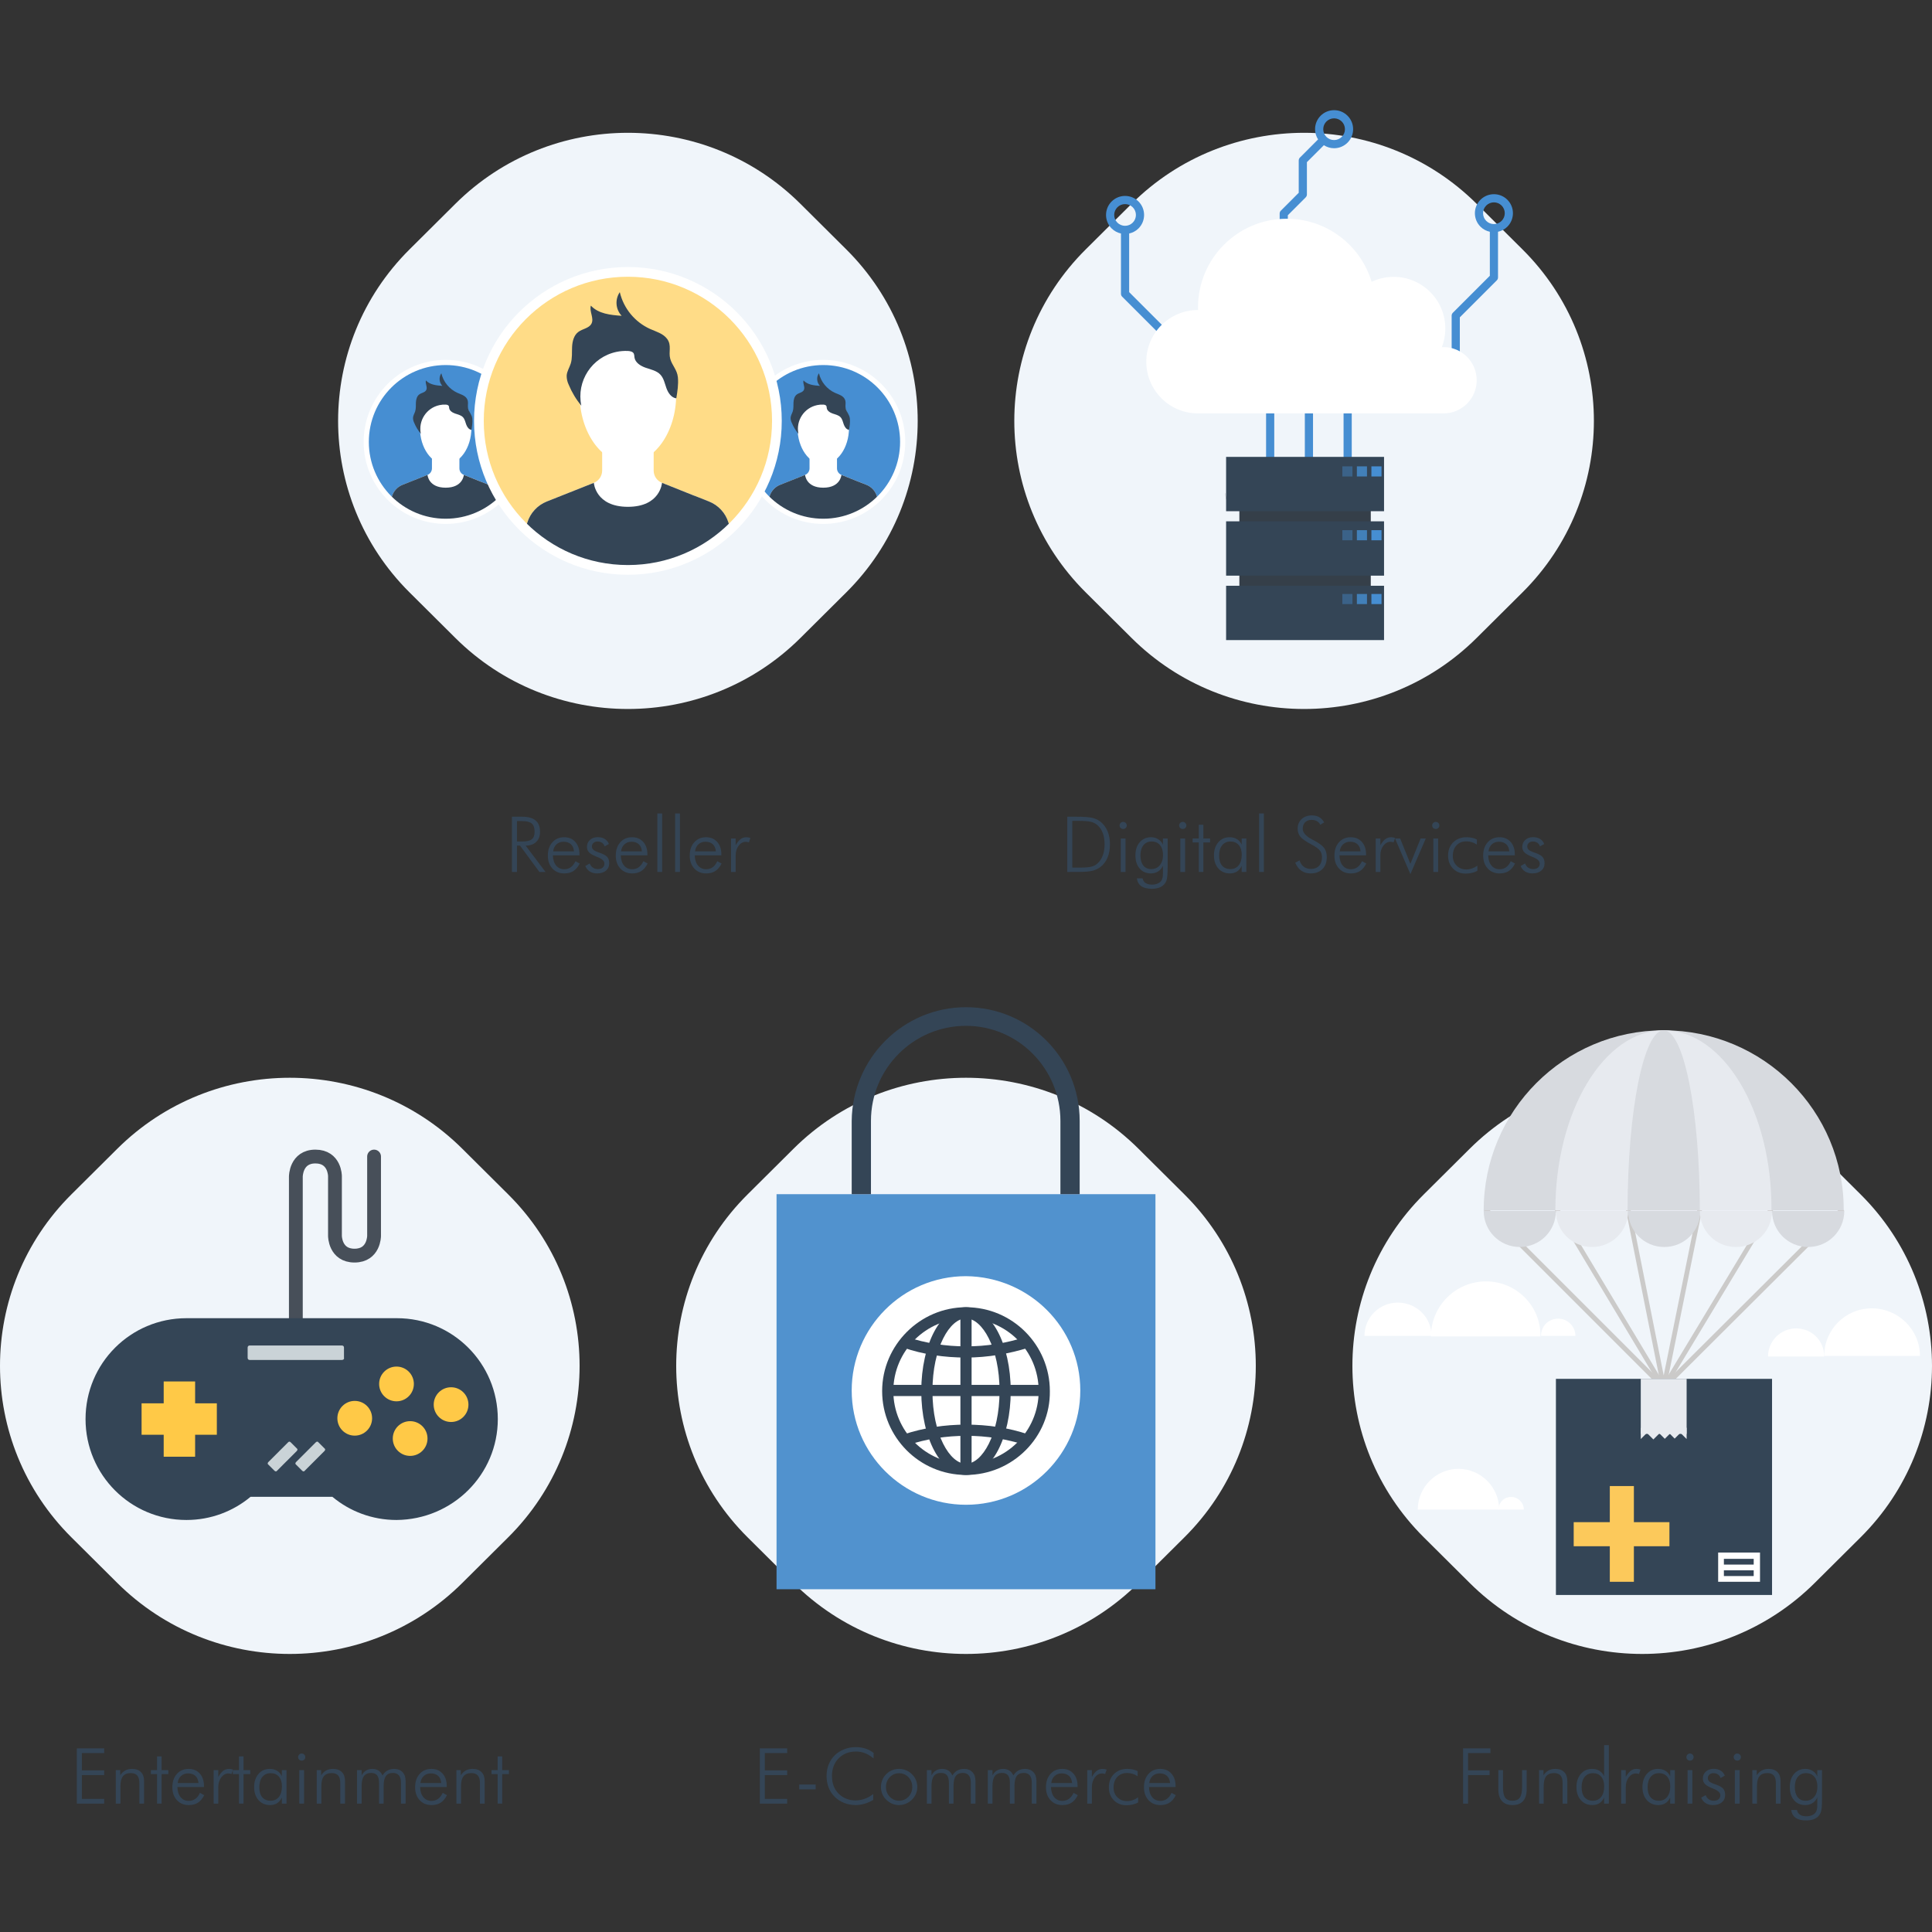 <?xml version="1.0" encoding="utf-8"?>
<!-- Generator: Adobe Illustrator 24.2.3, SVG Export Plug-In . SVG Version: 6.00 Build 0)  -->
<svg version="1.1" id="Ebene_1" xmlns="http://www.w3.org/2000/svg" xmlns:xlink="http://www.w3.org/1999/xlink" x="0px" y="0px"
	 viewBox="0 0 400 400" style="enable-background:new 0 0 400 400;" xml:space="preserve">
<rect x="0" y="0" width="400" height="400" fill="#333333" stroke="none"/>
<g>
	<g>
		<g>
			<path style="fill-rule:evenodd;clip-rule:evenodd;fill:#F0F5FA;" d="M175.213,122.647c-9.497,9.441-9.497,9.441-9.497,9.441
				c-19.716,19.6-51.716,19.6-71.432,0c-9.497-9.441-9.497-9.441-9.497-9.441c-19.716-19.6-19.716-51.411,0-71.011
				c9.497-9.441,9.497-9.441,9.497-9.441c19.716-19.6,51.716-19.6,71.432,0c9.497,9.441,9.497,9.441,9.497,9.441
				C194.929,71.236,194.929,103.047,175.213,122.647L175.213,122.647z"/>
			<g>
				<path id="BACKGROUND_1_" style="fill:#468ED2;" d="M186.89,91.488c0,9.082-7.363,16.445-16.444,16.445
					c-9.081,0-16.444-7.363-16.444-16.445s7.363-16.445,16.444-16.445C179.527,75.043,186.89,82.406,186.89,91.488z"/>
				<g id="HAIR-BODY_1_">
					<g>
						<defs>
							<path id="SVGID_4_" d="M186.89,91.488c0,9.082-7.363,16.445-16.444,16.445c-9.081,0-16.444-7.363-16.444-16.445
								s7.363-16.445,16.444-16.445C179.527,75.043,186.89,82.406,186.89,91.488z"/>
						</defs>
						<clipPath id="SVGID_5_">
							<use xlink:href="#SVGID_4_"  style="overflow:visible;"/>
						</clipPath>
						<g style="clip-path:url(#SVGID_5_);">
							<path style="fill:#FFFFFF;" d="M159.079,103.56l-0.024,0.077l-0.685,2.178h-0.003l-0.902,2.854h25.962l-0.901-2.854
								l-0.99-3.127c-0.158-0.504-0.422-0.979-0.804-1.39c-0.38-0.413-0.834-0.712-1.323-0.91l-5.199-2.064
								c-0.262-0.104-0.497-0.288-0.667-0.534c-0.171-0.256-0.252-0.538-0.252-0.822v-2.532h-5.686v2.532
								c0,0.284-0.084,0.565-0.252,0.822c-0.173,0.246-0.406,0.43-0.666,0.534l-5.199,2.064c-0.489,0.197-0.942,0.497-1.323,0.91
								c-0.385,0.412-0.649,0.886-0.81,1.39L159.079,103.56L159.079,103.56z"/>
							<path style="fill:#FFFFFF;" d="M170.448,81.562c-3.113,0-5.326,2.266-5.326,7.07c0,4.063,2.383,7.492,5.326,7.492
								c2.938,0,5.324-3.43,5.324-7.492C175.773,83.828,173.555,81.562,170.448,81.562z"/>
							<path style="fill:#344556;" d="M174.774,82.437c-0.436-0.592-1.209-0.797-1.88-1.095c-1.684-0.763-2.918-2.264-3.343-4.063
								c-0.552,0.811-0.466,1.896,0.205,2.611c-1.221-0.083-2.57-0.223-3.398-1.124c-0.188,0.649,0.375,1.387,0.067,1.988
								c-0.264,0.517-0.984,0.562-1.449,0.913c-0.496,0.368-0.66,1.036-0.691,1.653c-0.031,0.617,0.034,1.249-0.149,1.84
								c-0.141,0.448-0.422,0.86-0.45,1.328c-0.003,0.349,0.074,0.693,0.225,1.008c0.347,0.837,0.817,1.618,1.394,2.316
								c-0.569-2.712,1.167-5.371,3.879-5.941c0.411-0.086,0.832-0.121,1.252-0.102c0.257,0.011,0.562,0.073,0.666,0.306
								c0.041,0.125,0.062,0.256,0.063,0.388c0.077,0.594,0.682,0.967,1.249,1.161c0.568,0.194,1.2,0.319,1.612,0.755
								c0.377,0.4,0.483,0.975,0.669,1.494c0.186,0.519,0.544,1.061,1.09,1.124c0.125-0.77,0.252-1.546,0.174-2.327
								c-0.084-0.836-0.646-1.31-0.843-2.038C174.904,83.869,175.308,83.162,174.774,82.437z"/>
						</g>
					</g>
				</g>
				<g id="SHIRT_1_">
					<g>
						<defs>
							<path id="SVGID_6_" d="M186.89,91.488c0,9.082-7.363,16.445-16.444,16.445c-9.081,0-16.444-7.363-16.444-16.445
								s7.363-16.445,16.444-16.445C179.527,75.043,186.89,82.406,186.89,91.488z"/>
						</defs>
						<clipPath id="SVGID_7_">
							<use xlink:href="#SVGID_6_"  style="overflow:visible;"/>
						</clipPath>
						<path style="clip-path:url(#SVGID_7_);fill:#344556;" d="M170.446,107.933c4.387,0,8.369-1.722,11.318-4.522l-0.229-0.723
							c-0.158-0.504-0.422-0.979-0.804-1.39c-0.38-0.413-0.834-0.712-1.323-0.91l-1.623-0.644c-0.005,0-0.01,0-0.014,0h-0.005
							l-3.557-1.42c0,0-0.174,2.647-3.764,2.647s-3.76-2.647-3.76-2.647l-5.199,2.064c-0.489,0.197-0.942,0.497-1.323,0.91
							c-0.385,0.412-0.649,0.886-0.81,1.39l-0.228,0.722C162.075,106.211,166.058,107.933,170.446,107.933z"/>
					</g>
				</g>
				<g id="CIRCLE_1_">
					<path id="SVGID_2_" style="fill:none;stroke:#FFFFFF;stroke-width:1.072;stroke-miterlimit:10;" d="M186.89,91.488
						c0,9.082-7.363,16.445-16.444,16.445c-9.081,0-16.444-7.363-16.444-16.445s7.363-16.445,16.444-16.445
						C179.527,75.043,186.89,82.406,186.89,91.488z"/>
				</g>
			</g>
			<g>
				<path id="BACKGROUND_2_" style="fill:#468ED2;" d="M108.715,91.488c0,9.082-7.363,16.445-16.444,16.445
					s-16.444-7.363-16.444-16.445s7.363-16.445,16.444-16.445S108.715,82.406,108.715,91.488z"/>
				<g id="HAIR-BODY_2_">
					<g>
						<defs>
							<path id="SVGID_8_" d="M108.715,91.488c0,9.082-7.363,16.445-16.444,16.445s-16.444-7.363-16.444-16.445
								s7.363-16.445,16.444-16.445S108.715,82.406,108.715,91.488z"/>
						</defs>
						<clipPath id="SVGID_9_">
							<use xlink:href="#SVGID_8_"  style="overflow:visible;"/>
						</clipPath>
						<g style="clip-path:url(#SVGID_9_);">
							<path style="fill:#FFFFFF;" d="M80.904,103.56l-0.024,0.077l-0.685,2.178h-0.003l-0.902,2.854h25.962l-0.901-2.854
								l-0.99-3.127c-0.158-0.504-0.422-0.979-0.804-1.39c-0.38-0.413-0.834-0.712-1.323-0.91l-5.199-2.064
								c-0.262-0.104-0.497-0.288-0.667-0.534c-0.171-0.256-0.252-0.538-0.252-0.822v-2.532h-5.686v2.532
								c0,0.284-0.084,0.565-0.252,0.822c-0.173,0.246-0.406,0.43-0.666,0.534l-5.199,2.064c-0.489,0.197-0.942,0.497-1.323,0.91
								c-0.385,0.412-0.649,0.886-0.81,1.39L80.904,103.56L80.904,103.56z"/>
							<path style="fill:#FFFFFF;" d="M92.273,81.562c-3.113,0-5.326,2.266-5.326,7.07c0,4.063,2.383,7.492,5.326,7.492
								c2.938,0,5.324-3.43,5.324-7.492C97.598,83.828,95.38,81.562,92.273,81.562z"/>
							<path style="fill:#344556;" d="M96.599,82.437c-0.436-0.592-1.209-0.797-1.88-1.095c-1.684-0.763-2.918-2.264-3.343-4.063
								c-0.552,0.811-0.466,1.896,0.205,2.611c-1.221-0.083-2.57-0.223-3.398-1.124c-0.188,0.649,0.375,1.387,0.067,1.988
								c-0.264,0.517-0.984,0.562-1.449,0.913c-0.496,0.368-0.66,1.036-0.691,1.653c-0.031,0.617,0.034,1.249-0.149,1.84
								c-0.141,0.448-0.422,0.86-0.45,1.328c-0.003,0.349,0.074,0.693,0.225,1.008c0.347,0.837,0.817,1.618,1.394,2.316
								c-0.569-2.712,1.167-5.371,3.879-5.941c0.411-0.086,0.832-0.121,1.252-0.102c0.257,0.011,0.562,0.073,0.666,0.306
								c0.041,0.125,0.063,0.256,0.063,0.388c0.077,0.594,0.682,0.967,1.249,1.161c0.568,0.194,1.2,0.319,1.612,0.755
								c0.377,0.4,0.483,0.975,0.669,1.494c0.185,0.519,0.544,1.061,1.09,1.124c0.125-0.77,0.252-1.546,0.174-2.327
								c-0.084-0.836-0.646-1.31-0.843-2.038C96.729,83.869,97.133,83.162,96.599,82.437z"/>
						</g>
					</g>
				</g>
				<g id="SHIRT_2_">
					<g>
						<defs>
							<path id="SVGID_10_" d="M108.715,91.488c0,9.082-7.363,16.445-16.444,16.445s-16.444-7.363-16.444-16.445
								s7.363-16.445,16.444-16.445S108.715,82.406,108.715,91.488z"/>
						</defs>
						<clipPath id="SVGID_11_">
							<use xlink:href="#SVGID_10_"  style="overflow:visible;"/>
						</clipPath>
						<path style="clip-path:url(#SVGID_11_);fill:#344556;" d="M92.271,107.933c4.387,0,8.369-1.722,11.318-4.522l-0.229-0.723
							c-0.158-0.504-0.422-0.979-0.804-1.39c-0.38-0.413-0.834-0.712-1.323-0.91l-1.623-0.644c-0.005,0-0.01,0-0.014,0h-0.005
							l-3.557-1.42c0,0-0.174,2.647-3.764,2.647s-3.76-2.647-3.76-2.647l-5.199,2.064c-0.489,0.197-0.942,0.497-1.323,0.91
							c-0.385,0.412-0.649,0.886-0.81,1.39l-0.228,0.722C83.9,106.211,87.883,107.933,92.271,107.933z"/>
					</g>
				</g>
				<g id="CIRCLE_2_">
					<path id="SVGID_3_" style="fill:none;stroke:#FFFFFF;stroke-width:1.072;stroke-miterlimit:10;" d="M108.715,91.488
						c0,9.082-7.363,16.445-16.444,16.445s-16.444-7.363-16.444-16.445s7.363-16.445,16.444-16.445S108.715,82.406,108.715,91.488z"
						/>
				</g>
			</g>
			<g>
				<path id="BACKGROUND" style="fill:#FFDC87;" d="M160.849,87.141c0,17.037-13.813,30.851-30.849,30.851
					s-30.849-13.814-30.849-30.851s13.813-30.85,30.849-30.85S160.849,70.104,160.849,87.141z"/>
				<g id="HAIR-BODY">
					<g>
						<defs>
							<path id="SVGID_12_" d="M160.849,87.141c0,17.037-13.813,30.851-30.849,30.851s-30.849-13.814-30.849-30.851
								s13.813-30.85,30.849-30.85S160.849,70.104,160.849,87.141z"/>
						</defs>
						<clipPath id="SVGID_13_">
							<use xlink:href="#SVGID_12_"  style="overflow:visible;"/>
						</clipPath>
						<g style="clip-path:url(#SVGID_13_);">
							<path style="fill:#FFFFFF;" d="M108.676,109.788l-0.045,0.145l-1.285,4.085h-0.006l-1.693,5.353h48.704l-1.691-5.353
								l-1.857-5.865c-0.296-0.945-0.792-1.836-1.508-2.608c-0.714-0.774-1.564-1.336-2.482-1.706l-9.753-3.872
								c-0.491-0.195-0.932-0.54-1.251-1.003c-0.322-0.481-0.473-1.009-0.473-1.541v-4.749H124.67v4.749
								c0,0.532-0.158,1.06-0.473,1.541c-0.325,0.462-0.761,0.807-1.25,1.003l-9.754,3.872c-0.916,0.37-1.767,0.932-2.482,1.706
								c-0.722,0.772-1.218,1.663-1.519,2.608L108.676,109.788L108.676,109.788z"/>
							<path style="fill:#FFFFFF;" d="M130.004,68.52c-5.841,0-9.992,4.252-9.992,13.263c0,7.622,4.471,14.056,9.992,14.056
								c5.512,0,9.988-6.434,9.988-14.056C139.993,72.772,135.833,68.52,130.004,68.52z"/>
							<path style="fill:#344556;" d="M138.12,70.161c-0.817-1.11-2.267-1.495-3.527-2.054c-3.158-1.432-5.475-4.246-6.272-7.621
								c-1.035,1.521-0.875,3.557,0.385,4.898c-2.291-0.156-4.822-0.419-6.374-2.109c-0.353,1.218,0.704,2.602,0.127,3.73
								c-0.496,0.97-1.845,1.055-2.718,1.714c-0.931,0.691-1.239,1.943-1.297,3.1c-0.058,1.157,0.063,2.344-0.279,3.451
								c-0.264,0.841-0.791,1.613-0.844,2.491c-0.006,0.654,0.138,1.301,0.422,1.89c0.651,1.57,1.532,3.035,2.615,4.345
								c-1.068-5.087,2.19-10.076,7.277-11.144c0.772-0.162,1.56-0.226,2.348-0.192c0.482,0.021,1.055,0.137,1.25,0.575
								c0.077,0.235,0.117,0.48,0.119,0.728c0.145,1.115,1.279,1.814,2.344,2.178s2.251,0.598,3.024,1.416
								c0.707,0.751,0.907,1.83,1.255,2.802c0.348,0.973,1.02,1.99,2.046,2.109c0.235-1.445,0.472-2.9,0.327-4.366
								c-0.158-1.569-1.213-2.457-1.582-3.823C138.363,72.848,139.122,71.522,138.12,70.161z"/>
						</g>
					</g>
				</g>
				<g id="SHIRT">
					<g>
						<defs>
							<path id="SVGID_14_" d="M160.849,87.141c0,17.037-13.813,30.851-30.849,30.851s-30.849-13.814-30.849-30.851
								s13.813-30.85,30.849-30.85S160.849,70.104,160.849,87.141z"/>
						</defs>
						<clipPath id="SVGID_15_">
							<use xlink:href="#SVGID_14_"  style="overflow:visible;"/>
						</clipPath>
						<path style="clip-path:url(#SVGID_15_);fill:#344556;" d="M130,117.992c8.229,0,15.701-3.23,21.232-8.483l-0.429-1.356
							c-0.296-0.945-0.792-1.836-1.508-2.608c-0.714-0.774-1.564-1.336-2.482-1.706l-3.044-1.209c-0.009,0-0.018,0-0.027,0h-0.009
							l-6.672-2.663c0,0-0.327,4.965-7.061,4.965s-7.053-4.965-7.053-4.965l-9.754,3.872c-0.916,0.37-1.767,0.932-2.482,1.706
							c-0.722,0.772-1.218,1.663-1.519,2.608l-0.427,1.354C114.297,114.761,121.769,117.992,130,117.992z"/>
					</g>
				</g>
				<g id="CIRCLE">
					<path id="SVGID_1_" style="fill:none;stroke:#FFFFFF;stroke-width:2.011;stroke-miterlimit:10;" d="M160.849,87.141
						c0,17.037-13.813,30.851-30.849,30.851s-30.849-13.814-30.849-30.851s13.813-30.85,30.849-30.85S160.849,70.104,160.849,87.141
						z"/>
				</g>
			</g>
		</g>
		<g>
			<path style="fill:#344556;" d="M112.943,180.529h-1.266l-4.016-5.453h-0.625v5.453h-1.039v-11.438h2.102
				c1.239,0,2.168,0.258,2.785,0.773s0.926,1.297,0.926,2.344c0,0.891-0.265,1.591-0.793,2.102
				c-0.529,0.511-1.257,0.766-2.184,0.766L112.943,180.529z M107.037,169.997v4.227h1.047c0.969,0,1.645-0.155,2.027-0.465
				c0.383-0.31,0.574-0.837,0.574-1.582c0-0.786-0.198-1.346-0.594-1.68c-0.396-0.333-1.065-0.5-2.008-0.5H107.037z"/>
			<path style="fill:#344556;" d="M119.975,177.091h-5.508c0.025,0.896,0.25,1.599,0.672,2.109c0.422,0.511,0.986,0.766,1.695,0.766
				c0.51,0,0.958-0.138,1.344-0.414c0.385-0.276,0.705-0.692,0.961-1.25l0.883,0.484c-0.354,0.703-0.788,1.22-1.301,1.551
				c-0.514,0.331-1.143,0.496-1.887,0.496c-1.016,0-1.838-0.34-2.465-1.02c-0.628-0.68-0.941-1.571-0.941-2.676
				c0-1.135,0.311-2.052,0.934-2.75c0.622-0.698,1.436-1.047,2.441-1.047c0.958,0,1.727,0.322,2.305,0.965
				c0.578,0.644,0.867,1.501,0.867,2.574V177.091z M118.834,176.271c-0.047-0.635-0.258-1.127-0.633-1.477
				c-0.375-0.349-0.883-0.523-1.523-0.523c-0.584,0-1.072,0.183-1.465,0.547c-0.394,0.365-0.621,0.849-0.684,1.453H118.834z"/>
			<path style="fill:#344556;" d="M121.186,179.294l0.914-0.523c0.15,0.386,0.369,0.676,0.656,0.871
				c0.286,0.195,0.638,0.293,1.055,0.293c0.406,0,0.729-0.103,0.969-0.309c0.239-0.206,0.359-0.48,0.359-0.824
				c0-0.531-0.472-0.981-1.414-1.352c-0.1-0.036-0.178-0.067-0.234-0.094c-0.729-0.286-1.24-0.582-1.531-0.887
				c-0.292-0.305-0.438-0.681-0.438-1.129c0-0.588,0.208-1.071,0.625-1.449c0.416-0.377,0.955-0.566,1.617-0.566
				c0.563,0,1.041,0.123,1.438,0.367c0.396,0.245,0.685,0.594,0.867,1.047l-0.883,0.492c-0.109-0.328-0.292-0.578-0.547-0.75
				c-0.256-0.172-0.568-0.258-0.938-0.258c-0.334,0-0.608,0.098-0.824,0.293c-0.217,0.195-0.324,0.439-0.324,0.73
				c0,0.287,0.106,0.523,0.32,0.711c0.213,0.188,0.656,0.394,1.328,0.617c0.76,0.266,1.271,0.555,1.535,0.867
				c0.263,0.313,0.395,0.745,0.395,1.297c0,0.636-0.227,1.144-0.68,1.523s-1.063,0.57-1.828,0.57c-0.589,0-1.096-0.134-1.52-0.402
				C121.679,180.163,121.373,179.784,121.186,179.294z"/>
			<path style="fill:#344556;" d="M134.037,177.091h-5.508c0.025,0.896,0.25,1.599,0.672,2.109c0.422,0.511,0.986,0.766,1.695,0.766
				c0.51,0,0.958-0.138,1.344-0.414c0.385-0.276,0.705-0.692,0.961-1.25l0.883,0.484c-0.354,0.703-0.788,1.22-1.301,1.551
				c-0.514,0.331-1.143,0.496-1.887,0.496c-1.016,0-1.838-0.34-2.465-1.02c-0.628-0.68-0.941-1.571-0.941-2.676
				c0-1.135,0.311-2.052,0.934-2.75c0.622-0.698,1.436-1.047,2.441-1.047c0.958,0,1.727,0.322,2.305,0.965
				c0.578,0.644,0.867,1.501,0.867,2.574V177.091z M132.896,176.271c-0.047-0.635-0.258-1.127-0.633-1.477
				c-0.375-0.349-0.883-0.523-1.523-0.523c-0.584,0-1.072,0.183-1.465,0.547c-0.394,0.365-0.621,0.849-0.684,1.453H132.896z"/>
			<path style="fill:#344556;" d="M137.092,180.529H136.1v-12.109h0.992V180.529z"/>
			<path style="fill:#344556;" d="M140.771,180.529h-0.992v-12.109h0.992V180.529z"/>
			<path style="fill:#344556;" d="M149.35,177.091h-5.508c0.025,0.896,0.25,1.599,0.672,2.109c0.422,0.511,0.986,0.766,1.695,0.766
				c0.51,0,0.958-0.138,1.344-0.414c0.385-0.276,0.705-0.692,0.961-1.25l0.883,0.484c-0.354,0.703-0.788,1.22-1.301,1.551
				c-0.514,0.331-1.143,0.496-1.887,0.496c-1.016,0-1.838-0.34-2.465-1.02c-0.628-0.68-0.941-1.571-0.941-2.676
				c0-1.135,0.311-2.052,0.934-2.75c0.622-0.698,1.436-1.047,2.441-1.047c0.958,0,1.727,0.322,2.305,0.965
				c0.578,0.644,0.867,1.501,0.867,2.574V177.091z M148.209,176.271c-0.047-0.635-0.258-1.127-0.633-1.477
				c-0.375-0.349-0.883-0.523-1.523-0.523c-0.584,0-1.072,0.183-1.465,0.547c-0.394,0.365-0.621,0.849-0.684,1.453H148.209z"/>
			<path style="fill:#344556;" d="M152.311,174.99c0.354-0.599,0.701-1.023,1.043-1.273c0.341-0.25,0.738-0.375,1.191-0.375
				c0.135,0,0.271,0.013,0.41,0.039c0.138,0.026,0.274,0.063,0.41,0.109l-0.313,0.906c-0.104-0.031-0.213-0.057-0.324-0.078
				c-0.112-0.021-0.221-0.031-0.324-0.031c-0.578,0-1.072,0.271-1.48,0.813c-0.409,0.542-0.613,1.216-0.613,2.023v3.406h-0.961
				v-6.93h0.961V174.99z"/>
		</g>
	</g>
	<g>
		<g>
			<path style="fill-rule:evenodd;clip-rule:evenodd;fill:#F0F5FA;" d="M105.213,318.291c-9.497,9.441-9.497,9.441-9.497,9.441
				c-19.716,19.6-51.716,19.6-71.432,0c-9.497-9.441-9.497-9.441-9.497-9.441c-19.716-19.6-19.716-51.411,0-71.011
				c9.497-9.441,9.497-9.441,9.497-9.441c19.716-19.6,51.716-19.6,71.432,0c9.497,9.441,9.497,9.441,9.497,9.441
				C124.929,266.88,124.929,298.691,105.213,318.291L105.213,318.291z"/>
			<g id="CONTROLLER_2_">
				<path style="fill:none;stroke:#474F59;stroke-width:2.857;stroke-linecap:round;stroke-miterlimit:10;" d="M61.253,274.404
					v-30.811c0,0,0-4.144,4.049-4.144s4.049,4.049,4.049,4.049v12.384c0,0,0,4.082,4.049,4.082c4.049,0,4.049-4.082,4.049-4.082
					v-16.433"/>
				<path style="fill:#344556;" d="M82.176,272.919H38.6c-11.558,0-20.889,9.332-20.889,20.889c0,11.558,9.332,20.889,20.889,20.889
					c5.051,0,9.674-1.798,13.27-4.794l0,0h16.951l0,0c3.596,2.996,8.219,4.794,13.27,4.794c11.643-0.086,20.975-9.417,20.975-20.889
					C103.065,282.25,93.734,272.919,82.176,272.919z"/>
				<circle style="fill:#FFC947;" cx="73.444" cy="293.637" r="3.596"/>
				<circle style="fill:#FFC947;" cx="84.916" cy="297.832" r="3.596"/>
				<circle style="fill:#FFC947;" cx="93.391" cy="290.812" r="3.596"/>
				<circle style="fill:#FFC947;" cx="82.091" cy="286.531" r="3.596"/>
				<path style="fill:#CAD3D7;" d="M70.79,281.566H51.699c-0.257,0-0.428-0.171-0.428-0.428v-2.14c0-0.257,0.171-0.428,0.428-0.428
					H70.79c0.257,0,0.428,0.171,0.428,0.428v2.14C71.304,281.394,71.047,281.566,70.79,281.566z"/>
				<path style="fill:#CAD3D7;" d="M59.66,298.602l-4.109,4.109c-0.171,0.171-0.171,0.428,0,0.514l1.284,1.284
					c0.171,0.171,0.428,0.171,0.514,0l4.109-4.109c0.171-0.171,0.171-0.428,0-0.514l-1.284-1.284
					C60.003,298.431,59.832,298.431,59.66,298.602z"/>
				<path style="fill:#CAD3D7;" d="M65.396,298.602l-4.109,4.109c-0.171,0.171-0.171,0.428,0,0.514l1.284,1.284
					c0.171,0.171,0.428,0.171,0.514,0l4.109-4.109c0.171-0.171,0.171-0.428,0-0.514l-1.284-1.284
					C65.824,298.431,65.568,298.431,65.396,298.602z"/>
				<rect x="33.891" y="286.017" style="fill:#FFC947;" width="6.506" height="15.581"/>
				<rect x="29.313" y="290.544" style="fill:#FFC947;" width="15.581" height="6.506"/>
			</g>
		</g>
		<g>
			<path style="fill:#344556;" d="M15.906,373.417V361.98h5.664v0.977h-4.625v3.578h4.625v0.977h-4.625v4.93h4.625v0.977H15.906z"/>
			<path style="fill:#344556;" d="M23.977,373.417v-6.93h0.914v1.07c0.281-0.442,0.626-0.774,1.035-0.996
				c0.409-0.221,0.879-0.332,1.41-0.332c0.786,0,1.398,0.219,1.836,0.656s0.656,1.047,0.656,1.828v4.703h-0.977v-4.273
				c0-0.692-0.145-1.207-0.434-1.543s-0.736-0.504-1.34-0.504c-0.734,0-1.275,0.218-1.621,0.652c-0.347,0.436-0.52,1.119-0.52,2.051
				v3.617H23.977z"/>
			<path style="fill:#344556;" d="M32.516,367.308h-1.273v-0.82h1.273v-2.844h0.945v2.844h1.391v0.82h-1.391v6.109h-0.945V367.308z"
				/>
			<path style="fill:#344556;" d="M42.234,369.98h-5.508c0.026,0.896,0.25,1.6,0.672,2.109c0.422,0.511,0.987,0.766,1.695,0.766
				c0.51,0,0.958-0.138,1.344-0.414c0.385-0.275,0.706-0.692,0.961-1.25l0.883,0.484c-0.354,0.703-0.788,1.221-1.301,1.551
				c-0.513,0.331-1.142,0.496-1.887,0.496c-1.016,0-1.837-0.34-2.465-1.02c-0.628-0.68-0.941-1.571-0.941-2.676
				c0-1.135,0.311-2.052,0.934-2.75c0.622-0.697,1.436-1.047,2.441-1.047c0.958,0,1.727,0.322,2.305,0.965
				c0.578,0.644,0.867,1.502,0.867,2.574V369.98z M41.094,369.16c-0.047-0.635-0.258-1.127-0.633-1.477
				c-0.375-0.349-0.883-0.523-1.523-0.523c-0.583,0-1.072,0.183-1.465,0.547c-0.394,0.365-0.621,0.85-0.684,1.453H41.094z"/>
			<path style="fill:#344556;" d="M45.195,367.878c0.354-0.599,0.702-1.023,1.043-1.273c0.341-0.25,0.738-0.375,1.191-0.375
				c0.135,0,0.272,0.014,0.41,0.039c0.138,0.026,0.274,0.063,0.41,0.109l-0.313,0.906c-0.104-0.031-0.212-0.057-0.324-0.078
				c-0.112-0.021-0.22-0.031-0.324-0.031c-0.578,0-1.072,0.271-1.48,0.813c-0.409,0.542-0.613,1.217-0.613,2.023v3.406h-0.961v-6.93
				h0.961V367.878z"/>
			<path style="fill:#344556;" d="M49.477,367.308h-1.273v-0.82h1.273v-2.844h0.945v2.844h1.391v0.82h-1.391v6.109h-0.945V367.308z"
				/>
			<path style="fill:#344556;" d="M58.359,373.417v-1.266c-0.229,0.511-0.551,0.9-0.965,1.168c-0.414,0.269-0.902,0.402-1.465,0.402
				c-0.995,0-1.796-0.341-2.402-1.023c-0.607-0.682-0.91-1.583-0.91-2.703c0-1.109,0.299-2.014,0.898-2.715
				c0.599-0.7,1.372-1.051,2.32-1.051c0.588,0,1.098,0.129,1.527,0.387s0.762,0.637,0.996,1.137v-1.266h0.961v6.93H58.359z
				 M53.688,370.027c0,0.896,0.202,1.586,0.605,2.07c0.403,0.484,0.98,0.727,1.73,0.727c0.729,0,1.303-0.264,1.723-0.793
				c0.419-0.528,0.629-1.256,0.629-2.184c0-0.849-0.208-1.517-0.625-2.004c-0.417-0.486-0.987-0.73-1.711-0.73
				c-0.724,0-1.297,0.26-1.719,0.777C53.898,368.409,53.688,369.121,53.688,370.027z"/>
			<path style="fill:#344556;" d="M61.719,363.785c0-0.203,0.073-0.376,0.219-0.52c0.146-0.143,0.32-0.215,0.523-0.215
				s0.379,0.072,0.527,0.215c0.148,0.144,0.223,0.316,0.223,0.52c0,0.209-0.072,0.383-0.215,0.523
				c-0.144,0.141-0.322,0.211-0.535,0.211c-0.208,0-0.384-0.07-0.527-0.211C61.79,364.167,61.719,363.994,61.719,363.785z
				 M61.961,373.417v-6.93h0.992v6.93H61.961z"/>
			<path style="fill:#344556;" d="M65.578,373.417v-6.93h0.914v1.07c0.281-0.442,0.626-0.774,1.035-0.996
				c0.409-0.221,0.879-0.332,1.41-0.332c0.786,0,1.398,0.219,1.836,0.656s0.656,1.047,0.656,1.828v4.703h-0.977v-4.273
				c0-0.692-0.145-1.207-0.434-1.543s-0.736-0.504-1.34-0.504c-0.734,0-1.275,0.218-1.621,0.652c-0.347,0.436-0.52,1.119-0.52,2.051
				v3.617H65.578z"/>
			<path style="fill:#344556;" d="M74.875,373.417h-0.961v-6.93h0.961v1.086c0.229-0.438,0.531-0.771,0.906-1
				c0.375-0.229,0.807-0.344,1.297-0.344c0.505,0,0.936,0.116,1.293,0.348c0.356,0.232,0.631,0.572,0.824,1.02
				c0.276-0.458,0.614-0.801,1.016-1.027c0.401-0.227,0.867-0.34,1.398-0.34c0.734,0,1.313,0.223,1.734,0.668
				s0.633,1.057,0.633,1.832v4.688h-0.961v-4.305c0-0.677-0.14-1.188-0.418-1.531c-0.279-0.344-0.694-0.516-1.246-0.516
				c-0.662,0-1.147,0.217-1.457,0.648c-0.31,0.433-0.465,1.117-0.465,2.055v3.648h-0.953v-4.305c0-0.708-0.133-1.227-0.398-1.555
				s-0.677-0.492-1.234-0.492c-0.677,0-1.175,0.219-1.492,0.656c-0.318,0.438-0.477,1.12-0.477,2.047V373.417z"/>
			<path style="fill:#344556;" d="M92.492,369.98h-5.508c0.026,0.896,0.25,1.6,0.672,2.109c0.422,0.511,0.987,0.766,1.695,0.766
				c0.51,0,0.958-0.138,1.344-0.414c0.385-0.275,0.706-0.692,0.961-1.25l0.883,0.484c-0.354,0.703-0.788,1.221-1.301,1.551
				c-0.513,0.331-1.142,0.496-1.887,0.496c-1.016,0-1.837-0.34-2.465-1.02c-0.628-0.68-0.941-1.571-0.941-2.676
				c0-1.135,0.311-2.052,0.934-2.75c0.622-0.697,1.436-1.047,2.441-1.047c0.958,0,1.727,0.322,2.305,0.965
				c0.578,0.644,0.867,1.502,0.867,2.574V369.98z M91.352,369.16c-0.047-0.635-0.258-1.127-0.633-1.477
				c-0.375-0.349-0.883-0.523-1.523-0.523c-0.583,0-1.072,0.183-1.465,0.547c-0.394,0.365-0.621,0.85-0.684,1.453H91.352z"/>
			<path style="fill:#344556;" d="M94.492,373.417v-6.93h0.914v1.07c0.281-0.442,0.626-0.774,1.035-0.996
				c0.409-0.221,0.879-0.332,1.41-0.332c0.786,0,1.398,0.219,1.836,0.656s0.656,1.047,0.656,1.828v4.703h-0.977v-4.273
				c0-0.692-0.145-1.207-0.434-1.543s-0.736-0.504-1.34-0.504c-0.734,0-1.275,0.218-1.621,0.652c-0.347,0.436-0.52,1.119-0.52,2.051
				v3.617H94.492z"/>
			<path style="fill:#344556;" d="M103.031,367.308h-1.273v-0.82h1.273v-2.844h0.945v2.844h1.391v0.82h-1.391v6.109h-0.945V367.308z
				"/>
		</g>
	</g>
	<g>
		<g>
			<path style="fill-rule:evenodd;clip-rule:evenodd;fill:#F0F5FA;" d="M245.213,318.291c-9.497,9.441-9.497,9.441-9.497,9.441
				c-19.716,19.6-51.716,19.6-71.432,0c-9.497-9.441-9.497-9.441-9.497-9.441c-19.716-19.6-19.716-51.411,0-71.011
				c9.497-9.441,9.497-9.441,9.497-9.441c19.716-19.6,51.716-19.6,71.432,0c9.497,9.441,9.497,9.441,9.497,9.441
				C264.929,266.88,264.929,298.691,245.213,318.291L245.213,318.291z"/>
			<g>
				<g>
					<rect x="160.775" y="247.242" style="fill:#5192CE;" width="78.45" height="81.794"/>
					<path style="fill:#FFFFFF;" d="M223.664,287.882c0,12.989-10.546,23.664-23.664,23.664c-12.989,0-23.664-10.546-23.664-23.664
						c0-12.989,10.546-23.664,23.664-23.664C213.118,264.347,223.664,274.893,223.664,287.882z"/>
					<g>
						<path style="fill:#344556;" d="M200,305.372c-9.645,0-17.362-7.845-17.362-17.362c0-9.517,7.845-17.362,17.362-17.362
							c9.645,0,17.362,7.845,17.362,17.362C217.49,297.527,209.645,305.372,200,305.372z M200,272.964
							c-8.231,0-15.047,6.688-15.047,15.047c0,8.231,6.688,15.047,15.047,15.047c8.231,0,15.047-6.688,15.047-15.047
							S208.359,272.964,200,272.964z"/>
						<path style="fill:#344556;" d="M200,305.372c-5.144,0-9.26-7.588-9.26-17.362s4.115-17.362,9.26-17.362v2.315
							c-3.344,0-6.945,6.044-6.945,15.047s3.601,15.047,6.945,15.047V305.372z"/>
						<path style="fill:#344556;" d="M200,305.372v-2.315c3.344,0,6.945-6.044,6.945-15.047s-3.601-15.047-6.945-15.047v-2.315
							c5.144,0,9.26,7.588,9.26,17.362C209.26,297.656,205.273,305.372,200,305.372z"/>
						<rect x="198.843" y="271.806" style="fill:#344556;" width="2.315" height="32.409"/>
						<rect x="183.796" y="286.725" style="fill:#344556;" width="32.409" height="2.315"/>
						<path style="fill:#344556;" d="M200,281.066c-4.501,0-8.874-0.643-12.989-2.058l0.772-2.186
							c3.858,1.286,8.102,1.929,12.218,1.929c4.244,0,8.359-0.643,12.218-1.929l0.772,2.186
							C208.874,280.294,204.501,281.066,200,281.066z"/>
						<path style="fill:#344556;" d="M212.346,299.199c-3.987-1.286-8.102-1.929-12.218-1.929c-4.244,0-8.359,0.643-12.218,1.929
							l-0.9-2.186c4.244-1.415,8.617-2.058,12.989-2.058c4.501,0,8.874,0.643,12.989,2.058L212.346,299.199z"/>
					</g>
					<path style="fill:#344556;" d="M223.535,247.242h-3.987v-15.176c0-10.803-8.745-19.677-19.548-19.677
						c-10.803,0-19.677,8.745-19.677,19.677v15.176h-3.987v-15.176c0.129-12.989,10.674-23.535,23.664-23.535
						s23.535,10.546,23.535,23.535C223.535,232.067,223.535,247.242,223.535,247.242z"/>
				</g>
			</g>
		</g>
		<g>
			<path style="fill:#344556;" d="M157.313,373.417V361.98h5.664v0.977h-4.625v3.578h4.625v0.977h-4.625v4.93h4.625v0.977H157.313z"
				/>
			<path style="fill:#344556;" d="M165.469,369.464h3.406v1.008h-3.406V369.464z"/>
			<path style="fill:#344556;" d="M180.859,364.074c-0.568-0.489-1.148-0.852-1.742-1.086s-1.219-0.352-1.875-0.352
				c-1.479,0-2.681,0.469-3.605,1.406c-0.925,0.938-1.387,2.159-1.387,3.664c0,0.756,0.113,1.436,0.34,2.039
				c0.227,0.604,0.571,1.141,1.035,1.609c0.458,0.459,0.983,0.808,1.574,1.047c0.591,0.24,1.225,0.359,1.902,0.359
				c0.656,0,1.297-0.111,1.922-0.336c0.625-0.224,1.216-0.555,1.773-0.992v1.219c-0.563,0.344-1.158,0.608-1.785,0.793
				c-0.628,0.185-1.249,0.277-1.863,0.277c-0.828,0-1.62-0.148-2.375-0.445c-0.755-0.297-1.404-0.713-1.945-1.25
				c-0.558-0.552-0.979-1.192-1.266-1.922c-0.287-0.729-0.43-1.528-0.43-2.398c0-0.854,0.147-1.65,0.441-2.391
				c0.294-0.739,0.717-1.377,1.27-1.914c0.536-0.525,1.184-0.938,1.941-1.234s1.545-0.445,2.363-0.445
				c0.729,0,1.405,0.101,2.027,0.301c0.622,0.201,1.188,0.502,1.699,0.902L180.859,364.074z"/>
			<path style="fill:#344556;" d="M186.117,373.722c-0.495,0-0.969-0.098-1.422-0.293s-0.865-0.475-1.234-0.84
				c-0.349-0.344-0.615-0.739-0.797-1.188c-0.183-0.447-0.273-0.927-0.273-1.438c0-0.505,0.094-0.984,0.281-1.438
				s0.456-0.854,0.805-1.203c0.354-0.354,0.758-0.625,1.211-0.813s0.93-0.281,1.43-0.281c0.51,0,0.996,0.094,1.457,0.281
				s0.871,0.459,1.23,0.813c0.359,0.354,0.634,0.758,0.824,1.211c0.19,0.453,0.285,0.93,0.285,1.43s-0.094,0.976-0.281,1.426
				c-0.188,0.451-0.458,0.851-0.813,1.199c-0.365,0.365-0.78,0.645-1.246,0.84C187.108,373.624,186.622,373.722,186.117,373.722z
				 M186.148,372.824c0.76,0,1.405-0.274,1.934-0.824c0.528-0.549,0.793-1.223,0.793-2.02c0-0.807-0.263-1.484-0.789-2.031
				c-0.526-0.547-1.172-0.82-1.938-0.82c-0.761,0-1.404,0.273-1.93,0.82c-0.526,0.547-0.789,1.225-0.789,2.031
				c0,0.797,0.263,1.471,0.789,2.02C184.745,372.549,185.388,372.824,186.148,372.824z"/>
			<path style="fill:#344556;" d="M192.859,373.417h-0.961v-6.93h0.961v1.086c0.229-0.438,0.531-0.771,0.906-1
				c0.375-0.229,0.807-0.344,1.297-0.344c0.505,0,0.936,0.116,1.293,0.348c0.356,0.232,0.631,0.572,0.824,1.02
				c0.276-0.458,0.614-0.801,1.016-1.027c0.401-0.227,0.867-0.34,1.398-0.34c0.734,0,1.313,0.223,1.734,0.668
				s0.633,1.057,0.633,1.832v4.688H201v-4.305c0-0.677-0.14-1.188-0.418-1.531c-0.279-0.344-0.694-0.516-1.246-0.516
				c-0.662,0-1.147,0.217-1.457,0.648c-0.31,0.433-0.465,1.117-0.465,2.055v3.648h-0.953v-4.305c0-0.708-0.133-1.227-0.398-1.555
				s-0.677-0.492-1.234-0.492c-0.677,0-1.175,0.219-1.492,0.656c-0.318,0.438-0.477,1.12-0.477,2.047V373.417z"/>
			<path style="fill:#344556;" d="M205.484,373.417h-0.961v-6.93h0.961v1.086c0.229-0.438,0.531-0.771,0.906-1
				c0.375-0.229,0.807-0.344,1.297-0.344c0.505,0,0.936,0.116,1.293,0.348c0.356,0.232,0.631,0.572,0.824,1.02
				c0.276-0.458,0.614-0.801,1.016-1.027c0.401-0.227,0.867-0.34,1.398-0.34c0.734,0,1.313,0.223,1.734,0.668
				s0.633,1.057,0.633,1.832v4.688h-0.961v-4.305c0-0.677-0.14-1.188-0.418-1.531c-0.279-0.344-0.694-0.516-1.246-0.516
				c-0.662,0-1.147,0.217-1.457,0.648c-0.31,0.433-0.465,1.117-0.465,2.055v3.648h-0.953v-4.305c0-0.708-0.133-1.227-0.398-1.555
				s-0.677-0.492-1.234-0.492c-0.677,0-1.175,0.219-1.492,0.656c-0.318,0.438-0.477,1.12-0.477,2.047V373.417z"/>
			<path style="fill:#344556;" d="M223.102,369.98h-5.508c0.026,0.896,0.25,1.6,0.672,2.109c0.422,0.511,0.987,0.766,1.695,0.766
				c0.51,0,0.958-0.138,1.344-0.414c0.385-0.275,0.706-0.692,0.961-1.25l0.883,0.484c-0.354,0.703-0.788,1.221-1.301,1.551
				c-0.513,0.331-1.142,0.496-1.887,0.496c-1.016,0-1.837-0.34-2.465-1.02c-0.628-0.68-0.941-1.571-0.941-2.676
				c0-1.135,0.311-2.052,0.934-2.75c0.622-0.697,1.436-1.047,2.441-1.047c0.958,0,1.727,0.322,2.305,0.965
				c0.578,0.644,0.867,1.502,0.867,2.574V369.98z M221.961,369.16c-0.047-0.635-0.258-1.127-0.633-1.477
				c-0.375-0.349-0.883-0.523-1.523-0.523c-0.583,0-1.072,0.183-1.465,0.547c-0.394,0.365-0.621,0.85-0.684,1.453H221.961z"/>
			<path style="fill:#344556;" d="M226.063,367.878c0.354-0.599,0.702-1.023,1.043-1.273c0.341-0.25,0.738-0.375,1.191-0.375
				c0.135,0,0.272,0.014,0.41,0.039c0.138,0.026,0.274,0.063,0.41,0.109l-0.313,0.906c-0.104-0.031-0.212-0.057-0.324-0.078
				c-0.112-0.021-0.22-0.031-0.324-0.031c-0.578,0-1.072,0.271-1.48,0.813c-0.409,0.542-0.613,1.217-0.613,2.023v3.406h-0.961v-6.93
				h0.961V367.878z"/>
			<path style="fill:#344556;" d="M235.531,367.753c-0.323-0.224-0.667-0.392-1.031-0.504c-0.365-0.111-0.74-0.168-1.125-0.168
				c-0.859,0-1.544,0.275-2.055,0.824c-0.511,0.55-0.766,1.283-0.766,2.199c0,0.813,0.264,1.482,0.793,2.008
				c0.528,0.526,1.204,0.789,2.027,0.789c0.375,0,0.754-0.064,1.137-0.195c0.383-0.13,0.759-0.325,1.129-0.586v1.055
				c-0.339,0.193-0.714,0.337-1.125,0.434c-0.412,0.097-0.852,0.145-1.32,0.145c-1.058,0-1.925-0.348-2.602-1.043
				c-0.677-0.695-1.016-1.584-1.016-2.668c0-1.13,0.353-2.048,1.059-2.754c0.706-0.705,1.624-1.059,2.754-1.059
				c0.417,0,0.809,0.041,1.176,0.121c0.367,0.081,0.694,0.197,0.98,0.348L235.531,367.753z"/>
			<path style="fill:#344556;" d="M243.391,369.98h-5.508c0.026,0.896,0.25,1.6,0.672,2.109c0.422,0.511,0.987,0.766,1.695,0.766
				c0.51,0,0.958-0.138,1.344-0.414c0.385-0.275,0.706-0.692,0.961-1.25l0.883,0.484c-0.354,0.703-0.788,1.221-1.301,1.551
				c-0.513,0.331-1.142,0.496-1.887,0.496c-1.016,0-1.837-0.34-2.465-1.02c-0.628-0.68-0.941-1.571-0.941-2.676
				c0-1.135,0.311-2.052,0.934-2.75c0.622-0.697,1.436-1.047,2.441-1.047c0.958,0,1.727,0.322,2.305,0.965
				c0.578,0.644,0.867,1.502,0.867,2.574V369.98z M242.25,369.16c-0.047-0.635-0.258-1.127-0.633-1.477
				c-0.375-0.349-0.883-0.523-1.523-0.523c-0.583,0-1.072,0.183-1.465,0.547c-0.394,0.365-0.621,0.85-0.684,1.453H242.25z"/>
		</g>
	</g>
	<g>
		<g>
			<path style="fill-rule:evenodd;clip-rule:evenodd;fill:#F0F5FA;" d="M385.213,318.291c-9.497,9.441-9.497,9.441-9.497,9.441
				c-19.716,19.6-51.716,19.6-71.432,0c-9.497-9.441-9.497-9.441-9.497-9.441c-19.716-19.6-19.716-51.411,0-71.011
				c9.497-9.441,9.497-9.441,9.497-9.441c19.716-19.6,51.716-19.6,71.432,0c9.497,9.441,9.497,9.441,9.497,9.441
				C404.929,266.88,404.929,298.691,385.213,318.291L385.213,318.291z"/>
			<g>
				<g>
					<g>
						<path style="fill:#FFFFFF;" d="M307.657,265.299c-6.29,0-11.394,5.104-11.394,11.394h22.67
							C319.051,270.402,313.948,265.299,307.657,265.299z"/>
						<path style="fill:#FFFFFF;" d="M289.379,269.69c-3.798,0-6.884,3.086-6.884,6.884h13.887
							C296.382,272.776,293.296,269.69,289.379,269.69z"/>
						<path style="fill:#FFFFFF;" d="M322.612,273.014c-2.018,0-3.561,1.543-3.561,3.561h7.121
							C326.173,274.675,324.63,273.014,322.612,273.014z"/>
					</g>
					<g>
						<path style="fill:#FFFFFF;" d="M387.535,270.877c-5.46,0-9.851,4.391-9.851,9.851h19.821
							C397.505,275.269,392.994,270.877,387.535,270.877z"/>
						<path style="fill:#FFFFFF;" d="M371.868,275.031c-3.205,0-5.816,2.611-5.816,5.816h11.632
							C377.684,277.524,375.072,275.031,371.868,275.031z"/>
					</g>
					<g>
						<path style="fill:#FFFFFF;" d="M301.96,304.11c4.629,0,8.427,3.798,8.427,8.427h-16.854
							C293.533,307.908,297.331,304.11,301.96,304.11z"/>
						<path style="fill:#FFFFFF;" d="M312.88,309.926c1.424,0,2.611,1.187,2.611,2.611h-5.222
							C310.269,310.994,311.455,309.926,312.88,309.926z"/>
					</g>
				</g>
				<g>
					<g>
						<polygon style="fill:#CBCAC9;" points="344.451,287.968 307.183,250.7 307.895,249.988 344.451,286.544 381.126,249.988 
							381.838,250.7 						"/>
						<polygon style="fill:#CBCAC9;" points="344.451,288.206 321.9,250.581 322.731,250.107 344.451,286.307 366.29,250.107 
							367.12,250.581 						"/>
						<polygon style="fill:#CBCAC9;" points="344.451,289.749 336.617,250.463 337.567,250.225 344.451,284.764 351.453,250.225 
							352.403,250.463 						"/>
					</g>
					<g>
						<g>
							<path style="fill:#D7DADF;" d="M344.451,213.313c-20.652,0-37.268,16.735-37.268,37.268h74.536
								C381.838,230.048,365.103,213.313,344.451,213.313z"/>
							<path style="fill:#E7EAEF;" d="M344.451,213.313c-12.344,0-22.432,16.735-22.432,37.268h44.746
								C366.883,230.048,356.794,213.313,344.451,213.313z"/>
							<path style="fill:#D7DADF;" d="M344.451,213.313c-4.154,0-7.477,16.735-7.477,37.268h14.955
								C351.928,230.048,348.605,213.313,344.451,213.313z"/>
						</g>
						<g>
							<path style="fill:#D7DADF;" d="M307.183,250.7c0,4.154,3.323,7.477,7.477,7.477c4.154,0,7.477-3.323,7.477-7.477H307.183z"/>
							<path style="fill:#E7EAEF;" d="M322.137,250.7c0,4.154,3.323,7.477,7.477,7.477c4.154,0,7.477-3.323,7.477-7.477H322.137z"/>
							<path style="fill:#D7DADF;" d="M337.092,250.7c0,4.154,3.323,7.477,7.477,7.477c4.154,0,7.477-3.323,7.477-7.477H337.092z"/>
							<path style="fill:#E7EAEF;" d="M351.928,250.7c0,4.154,3.323,7.477,7.477,7.477c4.154,0,7.477-3.323,7.477-7.477H351.928z"/>
							<path style="fill:#D7DADF;" d="M366.883,250.7c0,4.154,3.323,7.477,7.477,7.477c4.154,0,7.477-3.323,7.477-7.477H366.883z"/>
						</g>
					</g>
					<g>
						<rect x="322.137" y="285.476" style="fill:#344556;" width="44.746" height="44.746"/>
						<g>
							<rect x="339.703" y="285.476" style="fill:#E7EAEF;" width="9.495" height="11.394"/>
							<g>
								<polygon style="fill:#E7EAEF;" points="339.703,297.938 339.703,295.564 340.89,296.751 								"/>
								
									<rect x="341.227" y="295.97" transform="matrix(0.709 -0.706 0.706 0.709 -109.746 327.908)" style="fill:#E7EAEF;" width="1.662" height="1.662"/>
								
									<rect x="343.599" y="295.968" transform="matrix(0.708 -0.707 0.707 0.708 -109.015 330.094)" style="fill:#E7EAEF;" width="1.662" height="1.662"/>
								
									<rect x="345.97" y="295.966" transform="matrix(0.708 -0.706 0.706 0.708 -108.351 331.383)" style="fill:#E7EAEF;" width="1.662" height="1.662"/>
								<polygon style="fill:#E7EAEF;" points="349.198,297.938 348.011,296.751 349.198,295.564 								"/>
							</g>
						</g>
						<g>
							<g>
								<rect x="333.294" y="307.671" style="fill:#FCC95B;" width="4.985" height="19.821"/>
								<rect x="325.817" y="315.148" style="fill:#FCC95B;" width="19.821" height="4.985"/>
							</g>
						</g>
						<g>
							<rect x="355.726" y="321.438" style="fill:#FFFFFF;" width="8.664" height="6.053"/>
							<rect x="356.913" y="322.744" style="fill:#344556;" width="6.172" height="1.187"/>
							<rect x="356.913" y="325.118" style="fill:#344556;" width="6.172" height="1.187"/>
						</g>
					</g>
				</g>
			</g>
		</g>
		<g>
			<path style="fill:#344556;" d="M302.91,373.417V361.98h5.664v0.977h-4.625v3.578h4.453v0.977h-4.453v5.906H302.91z"/>
			<path style="fill:#344556;" d="M311.176,366.488v3.461c0,1.053,0.149,1.795,0.449,2.227c0.299,0.433,0.806,0.648,1.52,0.648
				c0.708,0,1.216-0.219,1.523-0.656c0.307-0.438,0.461-1.177,0.461-2.219v-3.461h0.953v3.953c0,1.078-0.248,1.895-0.742,2.449
				c-0.495,0.555-1.222,0.832-2.18,0.832c-0.964,0-1.695-0.277-2.195-0.832s-0.75-1.371-0.75-2.449v-3.953H311.176z"/>
			<path style="fill:#344556;" d="M318.645,373.417v-6.93h0.914v1.07c0.281-0.442,0.626-0.774,1.035-0.996
				c0.409-0.221,0.879-0.332,1.41-0.332c0.786,0,1.398,0.219,1.836,0.656s0.656,1.047,0.656,1.828v4.703h-0.977v-4.273
				c0-0.692-0.145-1.207-0.434-1.543s-0.736-0.504-1.34-0.504c-0.734,0-1.275,0.218-1.621,0.652c-0.347,0.436-0.52,1.119-0.52,2.051
				v3.617H318.645z"/>
			<path style="fill:#344556;" d="M332.113,373.417v-1.266c-0.229,0.516-0.55,0.906-0.961,1.172
				c-0.412,0.266-0.896,0.398-1.453,0.398c-0.995,0-1.796-0.341-2.402-1.023c-0.607-0.682-0.91-1.583-0.91-2.703
				c0-1.109,0.299-2.014,0.898-2.715c0.599-0.7,1.372-1.051,2.32-1.051c0.588,0,1.095,0.129,1.52,0.387
				c0.424,0.258,0.754,0.637,0.988,1.137v-6.445h0.977v12.109H332.113z M327.457,370.027c0,0.896,0.202,1.586,0.605,2.07
				c0.403,0.484,0.98,0.727,1.73,0.727c0.724,0,1.294-0.264,1.711-0.793c0.417-0.528,0.625-1.256,0.625-2.184
				c0-0.849-0.206-1.517-0.617-2.004c-0.412-0.486-0.979-0.73-1.703-0.73c-0.724,0-1.297,0.26-1.719,0.777
				C327.668,368.409,327.457,369.121,327.457,370.027z"/>
			<path style="fill:#344556;" d="M336.598,367.878c0.354-0.599,0.702-1.023,1.043-1.273c0.341-0.25,0.738-0.375,1.191-0.375
				c0.135,0,0.272,0.014,0.41,0.039c0.138,0.026,0.274,0.063,0.41,0.109l-0.313,0.906c-0.104-0.031-0.212-0.057-0.324-0.078
				c-0.112-0.021-0.22-0.031-0.324-0.031c-0.578,0-1.072,0.271-1.48,0.813c-0.409,0.542-0.613,1.217-0.613,2.023v3.406h-0.961v-6.93
				h0.961V367.878z"/>
			<path style="fill:#344556;" d="M345.793,373.417v-1.266c-0.229,0.511-0.551,0.9-0.965,1.168
				c-0.414,0.269-0.902,0.402-1.465,0.402c-0.995,0-1.796-0.341-2.402-1.023c-0.607-0.682-0.91-1.583-0.91-2.703
				c0-1.109,0.299-2.014,0.898-2.715c0.599-0.7,1.372-1.051,2.32-1.051c0.588,0,1.098,0.129,1.527,0.387s0.762,0.637,0.996,1.137
				v-1.266h0.961v6.93H345.793z M341.121,370.027c0,0.896,0.202,1.586,0.605,2.07c0.403,0.484,0.98,0.727,1.73,0.727
				c0.729,0,1.303-0.264,1.723-0.793c0.419-0.528,0.629-1.256,0.629-2.184c0-0.849-0.208-1.517-0.625-2.004
				c-0.417-0.486-0.987-0.73-1.711-0.73c-0.724,0-1.297,0.26-1.719,0.777C341.332,368.409,341.121,369.121,341.121,370.027z"/>
			<path style="fill:#344556;" d="M349.152,363.785c0-0.203,0.073-0.376,0.219-0.52c0.146-0.143,0.32-0.215,0.523-0.215
				s0.379,0.072,0.527,0.215c0.148,0.144,0.223,0.316,0.223,0.52c0,0.209-0.072,0.383-0.215,0.523
				c-0.144,0.141-0.322,0.211-0.535,0.211c-0.208,0-0.384-0.07-0.527-0.211C349.224,364.167,349.152,363.994,349.152,363.785z
				 M349.395,373.417v-6.93h0.992v6.93H349.395z"/>
			<path style="fill:#344556;" d="M352.223,372.183l0.914-0.523c0.151,0.386,0.37,0.676,0.656,0.871
				c0.286,0.195,0.638,0.293,1.055,0.293c0.406,0,0.729-0.103,0.969-0.309c0.239-0.205,0.359-0.48,0.359-0.824
				c0-0.531-0.472-0.981-1.414-1.352c-0.099-0.036-0.177-0.067-0.234-0.094c-0.729-0.286-1.24-0.582-1.531-0.887
				c-0.292-0.305-0.438-0.681-0.438-1.129c0-0.588,0.208-1.071,0.625-1.449c0.417-0.377,0.956-0.566,1.617-0.566
				c0.563,0,1.042,0.123,1.438,0.367c0.396,0.245,0.685,0.594,0.867,1.047l-0.883,0.492c-0.109-0.328-0.292-0.578-0.547-0.75
				c-0.255-0.172-0.568-0.258-0.938-0.258c-0.333,0-0.608,0.098-0.824,0.293c-0.216,0.195-0.324,0.439-0.324,0.73
				c0,0.287,0.106,0.523,0.32,0.711c0.213,0.188,0.656,0.394,1.328,0.617c0.76,0.266,1.272,0.555,1.535,0.867
				c0.263,0.313,0.395,0.745,0.395,1.297c0,0.636-0.227,1.144-0.68,1.523s-1.063,0.57-1.828,0.57c-0.589,0-1.095-0.134-1.52-0.402
				C352.716,373.052,352.41,372.673,352.223,372.183z"/>
			<path style="fill:#344556;" d="M358.941,363.785c0-0.203,0.073-0.376,0.219-0.52c0.146-0.143,0.32-0.215,0.523-0.215
				s0.379,0.072,0.527,0.215c0.148,0.144,0.223,0.316,0.223,0.52c0,0.209-0.072,0.383-0.215,0.523
				c-0.144,0.141-0.322,0.211-0.535,0.211c-0.208,0-0.384-0.07-0.527-0.211C359.013,364.167,358.941,363.994,358.941,363.785z
				 M359.184,373.417v-6.93h0.992v6.93H359.184z"/>
			<path style="fill:#344556;" d="M362.801,373.417v-6.93h0.914v1.07c0.281-0.442,0.626-0.774,1.035-0.996
				c0.409-0.221,0.879-0.332,1.41-0.332c0.786,0,1.398,0.219,1.836,0.656s0.656,1.047,0.656,1.828v4.703h-0.977v-4.273
				c0-0.692-0.145-1.207-0.434-1.543s-0.736-0.504-1.34-0.504c-0.734,0-1.275,0.218-1.621,0.652c-0.347,0.436-0.52,1.119-0.52,2.051
				v3.617H362.801z"/>
			<path style="fill:#344556;" d="M377.23,366.488v5.727c0,0.912-0.025,1.606-0.074,2.086c-0.05,0.479-0.132,0.836-0.246,1.07
				c-0.24,0.516-0.607,0.899-1.102,1.152c-0.495,0.253-1.12,0.379-1.875,0.379c-0.922,0-1.64-0.179-2.152-0.535
				c-0.513-0.356-0.824-0.897-0.934-1.621h1.203c0.078,0.427,0.282,0.75,0.613,0.969c0.331,0.219,0.78,0.328,1.348,0.328
				c0.427,0,0.811-0.075,1.152-0.227c0.341-0.151,0.598-0.359,0.77-0.625c0.114-0.172,0.196-0.371,0.246-0.598
				c0.049-0.227,0.074-0.577,0.074-1.051v-0.367v-1.039c-0.214,0.495-0.541,0.883-0.98,1.164c-0.44,0.281-0.944,0.422-1.512,0.422
				c-0.974,0-1.751-0.338-2.332-1.016c-0.581-0.677-0.871-1.586-0.871-2.727c0-1.13,0.297-2.037,0.891-2.723
				c0.594-0.685,1.38-1.027,2.359-1.027c0.547,0,1.043,0.143,1.488,0.426c0.445,0.284,0.764,0.66,0.957,1.129v-1.297H377.23z
				 M373.918,367.113c-0.719,0-1.285,0.257-1.699,0.77c-0.414,0.514-0.621,1.218-0.621,2.113c0,0.891,0.196,1.585,0.59,2.082
				c0.393,0.498,0.938,0.746,1.637,0.746c0.739,0,1.332-0.263,1.777-0.789c0.445-0.525,0.668-1.234,0.668-2.125
				c0-0.875-0.208-1.56-0.625-2.055C375.228,367.361,374.652,367.113,373.918,367.113z"/>
		</g>
	</g>
	<g>
		<g>
			<path style="fill-rule:evenodd;clip-rule:evenodd;fill:#F0F5FA;" d="M315.213,122.647c-9.497,9.441-9.497,9.441-9.497,9.441
				c-19.716,19.6-51.716,19.6-71.432,0c-9.497-9.441-9.497-9.441-9.497-9.441c-19.716-19.6-19.716-51.411,0-71.011
				c9.497-9.441,9.497-9.441,9.497-9.441c19.716-19.6,51.716-19.6,71.432,0c9.497,9.441,9.497,9.441,9.497,9.441
				C334.929,71.236,334.929,103.047,315.213,122.647L315.213,122.647z"/>
			<g id="SERVER-WOLKE">
				<path style="fill:#468ED2;" d="M230.146,47.29c0.551,0.551,1.229,0.897,1.94,1.053l-0.001,12.488
					c0,0.226,0.09,0.439,0.249,0.598l15.35,15.35l1.197-1.197l-15.101-15.101l-0.001-12.138c0.711-0.155,1.389-0.501,1.941-1.053
					c1.536-1.536,1.536-4.036,0-5.573c-1.536-1.536-4.036-1.536-5.572,0.001C228.609,43.256,228.61,45.754,230.146,47.29z
					 M231.343,42.915c0.876-0.876,2.303-0.877,3.179-0.001c0.877,0.877,0.876,2.304,0,3.18c-0.877,0.877-2.303,0.877-3.18,0
					C230.466,45.218,230.466,43.792,231.343,42.915z"/>
				<path style="fill:#468ED2;" d="M266.633,44.561l3.699-3.701c0.16-0.159,0.249-0.373,0.249-0.598v-6.689l3.511-3.512
					c0.613,0.393,1.336,0.628,2.116,0.628c2.174,0,3.942-1.768,3.942-3.942c0-2.172-1.768-3.939-3.942-3.939
					c-2.173,0-3.939,1.767-3.939,3.939c0,0.78,0.233,1.503,0.626,2.116l-3.76,3.762c-0.159,0.159-0.247,0.373-0.247,0.598v6.688
					l-3.701,3.701c-0.16,0.159-0.247,0.373-0.247,0.598v21.708h1.692V44.561z M276.208,24.501c1.241,0,2.25,1.008,2.25,2.246
					c0,1.241-1.009,2.25-2.25,2.25c-1.239,0-2.246-1.009-2.246-2.25C273.961,25.508,274.969,24.501,276.208,24.501z"/>
				<rect x="262.13" y="78.913" style="fill:#468ED2;" width="1.692" height="18.596"/>
				<rect x="270.153" y="78.913" style="fill:#468ED2;" width="1.692" height="18.596"/>
				<rect x="278.172" y="78.913" style="fill:#468ED2;" width="1.692" height="18.596"/>
				<path style="fill:#468ED2;" d="M312.086,41.358c-1.536-1.536-4.036-1.536-5.573,0.001c-1.536,1.536-1.536,4.036,0.001,5.572
					c0.552,0.552,1.229,0.897,1.94,1.053l0.002,9.111l-7.659,7.659c-0.159,0.159-0.249,0.373-0.249,0.598l0.002,8.087l-1.925,1.925
					h2.393l0.977-0.977c0.159-0.159,0.248-0.374,0.247-0.6l-0.001-8.086l7.659-7.659c0.159-0.159,0.248-0.374,0.248-0.6l-0.001-9.46
					c0.71-0.155,1.388-0.501,1.938-1.051C313.622,45.395,313.622,42.894,312.086,41.358z M310.889,45.735
					c-0.876,0.876-2.303,0.875-3.179-0.001c-0.876-0.876-0.877-2.303-0.001-3.179c0.877-0.877,2.304-0.877,3.18-0.001
					C311.765,43.431,311.765,44.858,310.889,45.735z"/>
				<g>
					<path style="opacity:0.2;enable-background:new    ;" d="M260.29,104.571c-2.276,0.018-5.289-0.355-5.896-0.724
						c-0.462-0.281-0.646-1.291-0.707-1.757c-0.043,0.002-0.067,0.003-0.067,0.003s0.128,1.626,0.734,1.996
						c0.607,0.369,3.619,0.742,5.896,0.724c0.657-0.005,0.884-0.239,0.872-0.585C261.03,104.437,260.78,104.567,260.29,104.571z"/>
					<rect x="256.599" y="97.732" style="fill:#353F49;" width="27.206" height="31.653"/>
					<rect x="253.852" y="94.593" style="fill:#344556;" width="32.699" height="11.248"/>
					<rect x="253.852" y="107.935" style="fill:#344556;" width="32.699" height="11.248"/>
					<rect x="253.852" y="121.276" style="fill:#344556;" width="32.699" height="11.248"/>
					<rect x="277.919" y="96.555" style="opacity:0.4;fill:#468ED2;enable-background:new    ;" width="2.093" height="2.093"/>
					<rect x="280.927" y="96.555" style="opacity:0.8;fill:#468ED2;enable-background:new    ;" width="2.093" height="2.093"/>
					<rect x="283.935" y="96.555" style="fill:#468ED2;" width="2.093" height="2.093"/>
					<rect x="277.919" y="109.766" style="opacity:0.4;fill:#468ED2;enable-background:new    ;" width="2.093" height="2.093"/>
					<rect x="280.927" y="109.766" style="opacity:0.8;fill:#468ED2;enable-background:new    ;" width="2.093" height="2.093"/>
					<rect x="283.935" y="109.766" style="fill:#468ED2;" width="2.093" height="2.093"/>
					<rect x="277.919" y="122.976" style="opacity:0.4;fill:#468ED2;enable-background:new    ;" width="2.093" height="2.093"/>
					<rect x="280.927" y="122.976" style="opacity:0.8;fill:#468ED2;enable-background:new    ;" width="2.093" height="2.093"/>
					<rect x="283.935" y="122.976" style="fill:#468ED2;" width="2.093" height="2.093"/>
				</g>
				<path id="WOLKE" style="fill:#FFFFFF;" d="M279.061,85.593h6.188h13.625c3.79,0,6.862-3.073,6.862-6.864
					c0-3.791-3.072-6.864-6.862-6.864c-0.12,0-0.233,0.011-0.353,0.02c0.463-1.199,0.72-2.499,0.72-3.861
					c0-5.913-4.791-10.705-10.707-10.705c-1.63,0-3.173,0.366-4.557,1.016c-2.279-7.55-9.287-13.046-17.581-13.046
					c-10.141,0-18.363,8.222-18.363,18.365c0,0.178,0.01,0.352,0.011,0.527c-0.001,0-0.007,0-0.011,0
					c-5.912,0-10.707,4.792-10.707,10.707c0,5.911,4.794,10.704,10.707,10.704h8.058h7.911h7.529H279.061z"/>
			</g>
		</g>
		<g>
			<path style="fill:#344556;" d="M220.968,180.529v-11.438h1.781c1.588,0,2.716,0.078,3.383,0.234
				c0.667,0.156,1.239,0.425,1.719,0.805c0.635,0.505,1.12,1.156,1.453,1.953c0.333,0.797,0.5,1.708,0.5,2.734
				c0,1.026-0.167,1.939-0.5,2.738c-0.333,0.8-0.813,1.439-1.438,1.918c-0.495,0.38-1.06,0.651-1.695,0.813
				c-0.636,0.162-1.659,0.242-3.07,0.242h-0.352H220.968z M222.007,179.63h1.461c1.182,0,2.021-0.066,2.516-0.199
				c0.495-0.133,0.914-0.358,1.258-0.676c0.479-0.448,0.841-1.005,1.086-1.672c0.245-0.667,0.367-1.427,0.367-2.281
				c0-0.875-0.124-1.646-0.371-2.313c-0.248-0.667-0.613-1.213-1.098-1.641c-0.365-0.328-0.81-0.56-1.336-0.695
				c-0.526-0.135-1.445-0.203-2.758-0.203h-0.195h-0.93V179.63z"/>
			<path style="fill:#344556;" d="M231.796,170.896c0-0.203,0.073-0.376,0.219-0.52c0.146-0.143,0.32-0.215,0.523-0.215
				s0.379,0.072,0.527,0.215c0.148,0.144,0.223,0.316,0.223,0.52c0,0.208-0.072,0.383-0.215,0.523
				c-0.144,0.141-0.322,0.211-0.535,0.211c-0.208,0-0.384-0.07-0.527-0.211C231.868,171.279,231.796,171.104,231.796,170.896z
				 M232.039,180.529v-6.93h0.992v6.93H232.039z"/>
			<path style="fill:#344556;" d="M241.75,173.599v5.727c0,0.912-0.025,1.606-0.074,2.086c-0.05,0.479-0.132,0.836-0.246,1.07
				c-0.24,0.516-0.607,0.899-1.102,1.152c-0.495,0.252-1.12,0.379-1.875,0.379c-0.922,0-1.64-0.179-2.152-0.535
				c-0.513-0.357-0.824-0.897-0.934-1.621h1.203c0.078,0.427,0.282,0.75,0.613,0.969c0.331,0.219,0.78,0.328,1.348,0.328
				c0.427,0,0.811-0.076,1.152-0.227c0.341-0.151,0.598-0.359,0.77-0.625c0.114-0.172,0.196-0.371,0.246-0.598
				c0.049-0.227,0.074-0.577,0.074-1.051v-0.367v-1.039c-0.214,0.495-0.541,0.883-0.98,1.164c-0.44,0.281-0.944,0.422-1.512,0.422
				c-0.974,0-1.751-0.338-2.332-1.016c-0.581-0.677-0.871-1.586-0.871-2.727c0-1.13,0.297-2.038,0.891-2.723
				c0.594-0.685,1.38-1.027,2.359-1.027c0.547,0,1.043,0.142,1.488,0.426c0.445,0.284,0.764,0.66,0.957,1.129v-1.297H241.75z
				 M238.437,174.224c-0.719,0-1.285,0.257-1.699,0.77c-0.414,0.513-0.621,1.218-0.621,2.113c0,0.891,0.196,1.585,0.59,2.082
				c0.393,0.498,0.938,0.746,1.637,0.746c0.739,0,1.332-0.263,1.777-0.789c0.445-0.526,0.668-1.234,0.668-2.125
				c0-0.875-0.208-1.56-0.625-2.055C239.747,174.472,239.171,174.224,238.437,174.224z"/>
			<path style="fill:#344556;" d="M244.132,170.896c0-0.203,0.073-0.376,0.219-0.52c0.146-0.143,0.32-0.215,0.523-0.215
				s0.379,0.072,0.527,0.215c0.148,0.144,0.223,0.316,0.223,0.52c0,0.208-0.072,0.383-0.215,0.523
				c-0.144,0.141-0.322,0.211-0.535,0.211c-0.208,0-0.384-0.07-0.527-0.211C244.204,171.279,244.132,171.104,244.132,170.896z
				 M244.375,180.529v-6.93h0.992v6.93H244.375z"/>
			<path style="fill:#344556;" d="M248.195,174.419h-1.273v-0.82h1.273v-2.844h0.945v2.844h1.391v0.82h-1.391v6.109h-0.945V174.419z
				"/>
			<path style="fill:#344556;" d="M257.078,180.529v-1.266c-0.229,0.511-0.551,0.9-0.965,1.168s-0.902,0.402-1.465,0.402
				c-0.995,0-1.796-0.341-2.402-1.023c-0.607-0.682-0.91-1.583-0.91-2.703c0-1.109,0.299-2.014,0.898-2.715
				c0.599-0.7,1.372-1.051,2.32-1.051c0.588,0,1.098,0.129,1.527,0.387s0.762,0.637,0.996,1.137v-1.266h0.961v6.93H257.078z
				 M252.406,177.138c0,0.896,0.202,1.586,0.605,2.07c0.403,0.484,0.98,0.727,1.73,0.727c0.729,0,1.303-0.264,1.723-0.793
				c0.419-0.528,0.629-1.256,0.629-2.184c0-0.849-0.208-1.517-0.625-2.004c-0.417-0.487-0.987-0.73-1.711-0.73
				c-0.724,0-1.297,0.259-1.719,0.777C252.617,175.52,252.406,176.232,252.406,177.138z"/>
			<path style="fill:#344556;" d="M261.671,180.529h-0.992v-12.109h0.992V180.529z"/>
			<path style="fill:#344556;" d="M268.171,178.607l0.891-0.477c0.167,0.563,0.454,0.999,0.863,1.309
				c0.409,0.31,0.899,0.465,1.473,0.465c0.724,0,1.289-0.213,1.695-0.641c0.406-0.427,0.609-1.018,0.609-1.773
				c0-0.552-0.137-1.01-0.41-1.375c-0.273-0.364-0.861-0.786-1.762-1.266c-1.151-0.609-1.917-1.146-2.297-1.609
				c-0.38-0.463-0.57-1.021-0.57-1.672c0-0.813,0.274-1.474,0.824-1.984c0.549-0.51,1.262-0.766,2.137-0.766
				c0.573,0,1.071,0.121,1.496,0.363c0.424,0.242,0.77,0.605,1.035,1.09l-0.805,0.484c-0.167-0.328-0.402-0.578-0.707-0.75
				s-0.666-0.258-1.082-0.258c-0.563,0-1.011,0.166-1.344,0.496c-0.333,0.331-0.5,0.777-0.5,1.34c0,0.802,0.661,1.55,1.984,2.242
				c0.239,0.125,0.422,0.222,0.547,0.289c0.974,0.537,1.625,1.043,1.953,1.52s0.492,1.095,0.492,1.855c0,1.026-0.3,1.84-0.898,2.441
				c-0.599,0.602-1.414,0.902-2.445,0.902c-0.75,0-1.392-0.187-1.926-0.559C268.891,179.903,268.473,179.347,268.171,178.607z"/>
			<path style="fill:#344556;" d="M282.828,177.091h-5.508c0.026,0.896,0.25,1.599,0.672,2.109c0.422,0.511,0.987,0.766,1.695,0.766
				c0.51,0,0.958-0.138,1.344-0.414c0.385-0.276,0.706-0.692,0.961-1.25l0.883,0.484c-0.354,0.703-0.788,1.22-1.301,1.551
				c-0.513,0.331-1.142,0.496-1.887,0.496c-1.016,0-1.837-0.34-2.465-1.02c-0.628-0.68-0.941-1.571-0.941-2.676
				c0-1.135,0.311-2.052,0.934-2.75c0.622-0.698,1.436-1.047,2.441-1.047c0.958,0,1.727,0.322,2.305,0.965
				c0.578,0.644,0.867,1.501,0.867,2.574V177.091z M281.687,176.271c-0.047-0.635-0.258-1.127-0.633-1.477
				c-0.375-0.349-0.883-0.523-1.523-0.523c-0.583,0-1.072,0.183-1.465,0.547c-0.394,0.365-0.621,0.849-0.684,1.453H281.687z"/>
			<path style="fill:#344556;" d="M285.789,174.99c0.354-0.599,0.702-1.023,1.043-1.273c0.341-0.25,0.738-0.375,1.191-0.375
				c0.135,0,0.272,0.013,0.41,0.039c0.138,0.026,0.274,0.063,0.41,0.109l-0.313,0.906c-0.104-0.031-0.212-0.057-0.324-0.078
				c-0.112-0.021-0.22-0.031-0.324-0.031c-0.578,0-1.072,0.271-1.48,0.813c-0.409,0.542-0.613,1.216-0.613,2.023v3.406h-0.961v-6.93
				h0.961V174.99z"/>
			<path style="fill:#344556;" d="M288.828,173.599h1.055l2.125,5.25l2.117-5.25h1.07l-3.188,7.375L288.828,173.599z"/>
			<path style="fill:#344556;" d="M296.515,170.896c0-0.203,0.073-0.376,0.219-0.52c0.146-0.143,0.32-0.215,0.523-0.215
				s0.379,0.072,0.527,0.215c0.148,0.144,0.223,0.316,0.223,0.52c0,0.208-0.072,0.383-0.215,0.523
				c-0.144,0.141-0.322,0.211-0.535,0.211c-0.208,0-0.384-0.07-0.527-0.211C296.586,171.279,296.515,171.104,296.515,170.896z
				 M296.757,180.529v-6.93h0.992v6.93H296.757z"/>
			<path style="fill:#344556;" d="M305.765,174.865c-0.323-0.224-0.667-0.392-1.031-0.504c-0.365-0.112-0.74-0.168-1.125-0.168
				c-0.859,0-1.544,0.275-2.055,0.824c-0.511,0.55-0.766,1.283-0.766,2.199c0,0.813,0.264,1.482,0.793,2.008
				c0.528,0.526,1.204,0.789,2.027,0.789c0.375,0,0.754-0.065,1.137-0.195c0.383-0.13,0.759-0.325,1.129-0.586v1.055
				c-0.339,0.193-0.714,0.337-1.125,0.434c-0.412,0.096-0.852,0.145-1.32,0.145c-1.058,0-1.925-0.348-2.602-1.043
				c-0.677-0.695-1.016-1.584-1.016-2.668c0-1.13,0.353-2.048,1.059-2.754c0.706-0.706,1.624-1.059,2.754-1.059
				c0.417,0,0.809,0.041,1.176,0.121c0.367,0.081,0.694,0.197,0.98,0.348L305.765,174.865z"/>
			<path style="fill:#344556;" d="M313.625,177.091h-5.508c0.026,0.896,0.25,1.599,0.672,2.109c0.422,0.511,0.987,0.766,1.695,0.766
				c0.51,0,0.958-0.138,1.344-0.414c0.385-0.276,0.706-0.692,0.961-1.25l0.883,0.484c-0.354,0.703-0.788,1.22-1.301,1.551
				c-0.513,0.331-1.142,0.496-1.887,0.496c-1.016,0-1.837-0.34-2.465-1.02c-0.628-0.68-0.941-1.571-0.941-2.676
				c0-1.135,0.311-2.052,0.934-2.75c0.622-0.698,1.436-1.047,2.441-1.047c0.958,0,1.727,0.322,2.305,0.965
				c0.578,0.644,0.867,1.501,0.867,2.574V177.091z M312.484,176.271c-0.047-0.635-0.258-1.127-0.633-1.477
				c-0.375-0.349-0.883-0.523-1.523-0.523c-0.583,0-1.072,0.183-1.465,0.547c-0.394,0.365-0.621,0.849-0.684,1.453H312.484z"/>
			<path style="fill:#344556;" d="M314.835,179.294l0.914-0.523c0.151,0.386,0.37,0.676,0.656,0.871
				c0.286,0.195,0.638,0.293,1.055,0.293c0.406,0,0.729-0.103,0.969-0.309c0.239-0.206,0.359-0.48,0.359-0.824
				c0-0.531-0.472-0.981-1.414-1.352c-0.099-0.036-0.177-0.067-0.234-0.094c-0.729-0.286-1.24-0.582-1.531-0.887
				c-0.292-0.305-0.438-0.681-0.438-1.129c0-0.588,0.208-1.071,0.625-1.449c0.417-0.377,0.956-0.566,1.617-0.566
				c0.563,0,1.042,0.123,1.438,0.367c0.396,0.245,0.685,0.594,0.867,1.047l-0.883,0.492c-0.109-0.328-0.292-0.578-0.547-0.75
				c-0.255-0.172-0.568-0.258-0.938-0.258c-0.333,0-0.608,0.098-0.824,0.293c-0.216,0.195-0.324,0.439-0.324,0.73
				c0,0.287,0.106,0.523,0.32,0.711c0.213,0.188,0.656,0.394,1.328,0.617c0.76,0.266,1.272,0.555,1.535,0.867
				c0.263,0.313,0.395,0.745,0.395,1.297c0,0.636-0.227,1.144-0.68,1.523s-1.063,0.57-1.828,0.57c-0.589,0-1.095-0.134-1.52-0.402
				C315.329,180.163,315.023,179.784,314.835,179.294z"/>
		</g>
	</g>
</g>
<g>
</g>
<g>
</g>
<g>
</g>
<g>
</g>
<g>
</g>
<g>
</g>
<g>
</g>
<g>
</g>
<g>
</g>
<g>
</g>
<g>
</g>
<g>
</g>
<g>
</g>
<g>
</g>
<g>
</g>
</svg>
